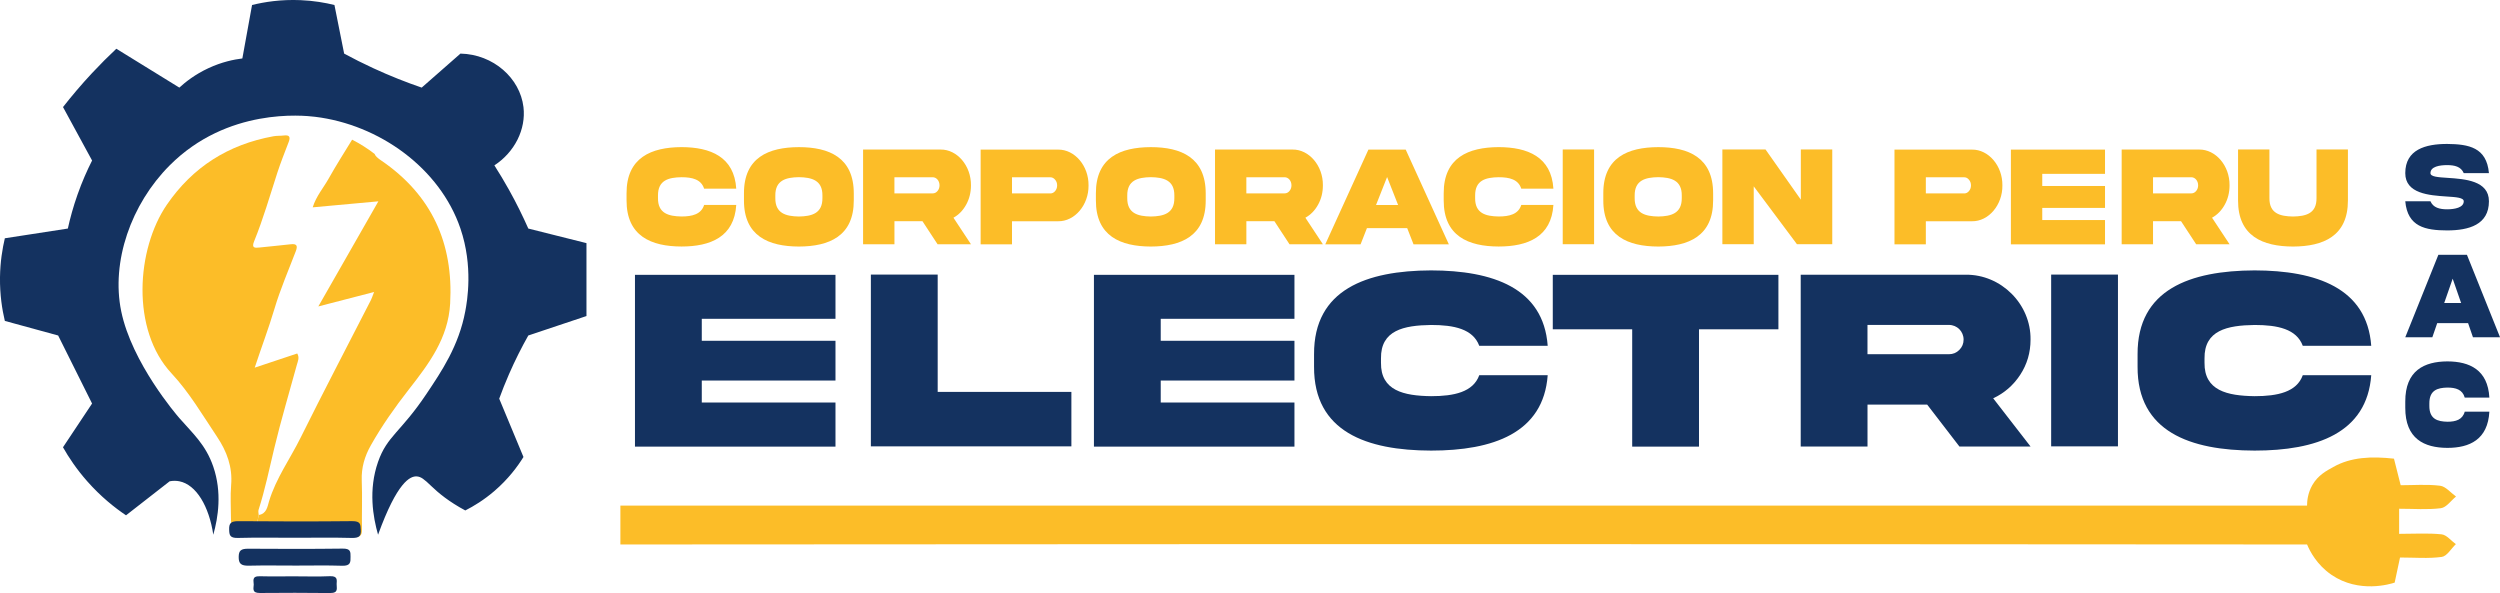 <svg xmlns="http://www.w3.org/2000/svg" width="274" height="65" viewBox="0 0 274 65" fill="none"><g clip-path="url(#clip0_2329_667)"><path d="M27.601 58.784C26.08 58.933 25.318 58.291 25.314 56.857C25.314 55.622 25.23 54.382 25.333 53.155C25.498 51.183 24.863 49.479 23.794 47.879C22.206 45.506 20.754 43.016 18.803 40.925C14.334 36.139 14.956 27.297 18.283 22.442C21.116 18.311 25.012 15.837 29.972 14.934C30.345 14.865 30.734 14.897 31.109 14.849C31.726 14.773 31.85 15.013 31.645 15.55C31.217 16.669 30.771 17.782 30.4 18.92C29.581 21.439 28.854 23.991 27.851 26.45C27.554 27.176 27.893 27.192 28.457 27.126C29.592 26.997 30.731 26.908 31.863 26.771C32.559 26.689 32.635 26.963 32.42 27.529C31.619 29.628 30.718 31.7 30.08 33.845C29.458 35.946 28.675 37.997 27.916 40.296C29.602 39.735 31.088 39.24 32.577 38.742C32.85 39.201 32.643 39.588 32.538 39.972C31.703 43.037 30.786 46.083 30.049 49.169C29.51 51.417 29.046 53.679 28.337 55.882C28.284 56.051 28.345 56.254 28.352 56.438C28.161 57.236 28.176 58.099 27.599 58.776L27.601 58.784Z" fill="#FCBD28"></path><path d="M41.791 17.601C41.381 17.319 41.139 17.103 41.056 16.869C40.299 16.284 39.48 15.763 38.593 15.307C37.718 16.734 36.82 18.148 36.001 19.607C35.442 20.602 34.651 21.503 34.273 22.724C36.731 22.5 39.021 22.29 41.47 22.066C39.249 25.955 37.12 29.683 34.888 33.585C36.993 33.04 38.9 32.545 41 32.002C40.819 32.468 40.756 32.679 40.659 32.874C38.081 37.91 35.452 42.921 32.939 47.986C31.789 50.303 30.245 52.428 29.487 54.945C29.319 55.501 29.227 56.312 28.355 56.443C28.163 57.241 28.179 58.105 27.601 58.781C31.372 58.802 35.142 58.815 38.913 58.855C39.54 58.863 39.677 58.592 39.669 58.041C39.648 56.246 39.716 54.447 39.648 52.654C39.596 51.254 39.966 50.006 40.646 48.803C41.859 46.654 43.282 44.638 44.8 42.694C47.011 39.864 49.124 37.073 49.337 33.271C49.705 26.668 47.331 21.387 41.793 17.598L41.791 17.601Z" fill="#FCBD28"></path><path d="M32.312 58.939C30.235 58.939 28.158 58.9 26.086 58.958C25.17 58.984 25.131 58.626 25.115 58.023C25.099 57.365 25.291 57.112 26.136 57.12C30.288 57.154 34.441 57.162 38.59 57.117C39.543 57.107 39.509 57.494 39.543 58.068C39.583 58.728 39.399 58.981 38.535 58.958C36.461 58.9 34.384 58.939 32.307 58.939H32.312Z" fill="#143260"></path><path d="M32.448 61.988C30.726 61.988 29.001 61.956 27.281 61.998C26.409 62.02 26.152 61.767 26.16 61.03C26.168 60.337 26.415 60.135 27.215 60.14C30.66 60.166 34.108 60.171 37.553 60.127C38.451 60.113 38.419 60.498 38.419 61.027C38.419 61.593 38.448 62.038 37.487 62.006C35.812 61.949 34.132 61.991 32.451 61.988H32.448Z" fill="#143260"></path><path d="M32.312 63.167C33.591 63.167 34.875 63.21 36.148 63.152C37.028 63.112 36.917 63.573 36.896 64.007C36.875 64.442 37.151 65.01 36.161 64.997C33.604 64.966 31.044 64.968 28.486 64.992C27.578 65 27.798 64.481 27.809 64.076C27.817 63.684 27.552 63.133 28.476 63.157C29.755 63.191 31.033 63.165 32.315 63.165L32.312 63.167Z" fill="#143260"></path><path d="M262.946 58.51V55.759C264.561 55.759 266.063 55.885 267.522 55.698C268.118 55.622 268.63 54.866 269.179 54.419C268.599 54.005 268.05 53.31 267.431 53.236C265.984 53.06 264.5 53.181 263.114 53.181C262.809 51.978 262.599 51.141 262.379 50.269C259.921 49.998 257.671 50.087 255.733 51.18C255.04 51.57 254.055 52.057 253.42 53.186C252.929 54.058 252.855 54.913 252.853 55.414H67.995V59.674C112.314 59.637 156.628 59.626 200.935 59.642C211.64 59.647 242.15 59.666 252.855 59.674C253.165 60.408 253.916 61.898 255.536 63.004C258.558 65.066 261.99 64.007 262.455 63.855C262.646 62.959 262.825 62.13 263.043 61.103C264.637 61.103 266.149 61.238 267.617 61.038C268.184 60.961 268.649 60.127 269.161 59.639C268.641 59.263 268.15 58.621 267.599 58.563C266.123 58.41 264.621 58.51 262.948 58.51H262.946Z" fill="#FCBD28"></path><path d="M80.693 22.461C80.478 25.968 77.865 27.018 74.691 27.018C71.385 27.011 68.657 25.884 68.67 21.95V21.192C68.657 17.266 71.385 16.139 74.691 16.124C77.865 16.131 80.475 17.182 80.693 20.681H77.172C76.852 19.662 75.872 19.423 74.693 19.423C73.291 19.446 72.097 19.738 72.115 21.447V21.703C72.094 23.396 73.289 23.704 74.693 23.727C75.875 23.727 76.857 23.48 77.172 22.461H80.693Z" fill="#FCBD28"></path><path d="M93.575 21.195V21.953C93.588 25.878 90.873 27.013 87.559 27.021C84.24 27.013 81.525 25.878 81.539 21.953V21.195C81.525 17.261 84.24 16.134 87.559 16.126C90.878 16.126 93.575 17.269 93.575 21.195ZM90.138 21.442C90.159 19.749 88.964 19.441 87.559 19.417C86.149 19.441 84.955 19.749 84.976 21.442V21.697C84.955 23.398 86.149 23.706 87.559 23.73C88.964 23.706 90.156 23.398 90.138 21.697V21.442Z" fill="#FCBD28"></path><path d="M103.085 16.39C104.902 16.366 106.443 18.167 106.417 20.315C106.417 21.095 106.241 21.805 105.887 22.44C105.54 23.067 105.073 23.546 104.498 23.862L106.42 26.773H102.759L101.1 24.241H98.031V26.773H94.594V16.39H103.088H103.085ZM98.028 19.425V21.195H102.219C102.429 21.195 102.605 21.11 102.749 20.939C102.899 20.763 102.972 20.552 102.972 20.312C102.972 19.817 102.639 19.425 102.219 19.425H98.028Z" fill="#FCBD28"></path><path d="M115.972 16.397C117.789 16.374 119.33 18.175 119.304 20.323C119.33 22.463 117.789 24.278 115.972 24.249H110.915V26.781H107.478V16.397H115.972ZM115.113 21.202C115.316 21.202 115.494 21.118 115.639 20.947C115.788 20.771 115.862 20.56 115.862 20.32C115.862 20.081 115.791 19.865 115.639 19.694C115.494 19.517 115.318 19.43 115.113 19.43H110.915V21.2H115.113V21.202Z" fill="#FCBD28"></path><path d="M132.146 21.195V21.953C132.16 25.878 129.445 27.013 126.131 27.021C122.812 27.013 120.097 25.878 120.11 21.953V21.195C120.097 17.261 122.812 16.134 126.131 16.126C129.45 16.126 132.146 17.269 132.146 21.195ZM128.709 21.442C128.73 19.749 127.536 19.441 126.131 19.417C124.721 19.441 123.526 19.749 123.547 21.442V21.697C123.529 23.398 124.721 23.706 126.131 23.73C127.536 23.706 128.728 23.398 128.709 21.697V21.442Z" fill="#FCBD28"></path><path d="M141.657 16.39C143.474 16.366 145.015 18.167 144.989 20.315C144.989 21.095 144.813 21.805 144.458 22.44C144.112 23.067 143.644 23.546 143.069 23.862L144.991 26.773H141.331L139.672 24.241H136.602V26.773H133.165V16.39H141.659H141.657ZM136.6 19.425V21.195H140.79C141 21.195 141.176 21.11 141.321 20.939C141.47 20.763 141.544 20.552 141.544 20.312C141.544 19.817 141.21 19.425 140.79 19.425H136.6Z" fill="#FCBD28"></path><path d="M149.98 16.397H154.066L158.795 26.781H154.924L154.229 25.004H149.815L149.119 26.781H145.249L149.978 16.397H149.98ZM150.813 22.469H153.233L152.026 19.401L150.813 22.469Z" fill="#FCBD28"></path><path d="M170.253 22.461C170.038 25.968 167.425 27.018 164.251 27.018C160.945 27.011 158.217 25.884 158.23 21.95V21.192C158.217 17.266 160.945 16.139 164.251 16.124C167.425 16.131 170.035 17.182 170.253 20.681H166.732C166.412 19.662 165.432 19.423 164.253 19.423C162.851 19.446 161.657 19.738 161.675 21.447V21.703C161.654 23.396 162.849 23.704 164.253 23.727C165.435 23.727 166.417 23.48 166.732 22.461H170.253Z" fill="#FCBD28"></path><path d="M174.712 16.382V26.766H171.275V16.382H174.712Z" fill="#FCBD28"></path><path d="M187.759 21.195V21.953C187.772 25.878 185.057 27.013 181.743 27.021C178.424 27.013 175.709 25.878 175.723 21.953V21.195C175.709 17.261 178.424 16.134 181.743 16.126C185.062 16.126 187.759 17.269 187.759 21.195ZM184.322 21.442C184.343 19.749 183.148 19.441 181.743 19.417C180.333 19.441 179.139 19.749 179.16 21.442V21.697C179.139 23.398 180.333 23.706 181.743 23.73C183.148 23.706 184.34 23.398 184.322 21.697V21.442Z" fill="#FCBD28"></path><path d="M197.374 16.382H200.816V26.766H196.946L192.209 20.423V26.766H188.772V16.382H193.501L197.371 21.882V16.382H197.374Z" fill="#FCBD28"></path><path d="M216.129 16.397C217.946 16.374 219.488 18.175 219.462 20.323C219.488 22.463 217.946 24.278 216.129 24.249H211.072V26.781H207.635V16.397H216.129ZM215.271 21.202C215.473 21.202 215.652 21.118 215.796 20.947C215.946 20.771 216.019 20.56 216.019 20.32C216.019 20.081 215.948 19.865 215.796 19.694C215.652 19.517 215.476 19.43 215.271 19.43H211.072V21.2H215.271V21.202Z" fill="#FCBD28"></path><path d="M220.394 16.397H230.71V19.054H223.831V20.384H230.71V22.787H223.831V24.117H230.71V26.781H220.394V16.397Z" fill="#FCBD28"></path><path d="M241.026 16.39C242.843 16.366 244.385 18.167 244.358 20.315C244.358 21.095 244.183 21.805 243.828 22.44C243.481 23.067 243.014 23.546 242.439 23.862L244.361 26.773H240.701L239.041 24.241H235.972V26.773H232.535V16.39H241.029H241.026ZM235.972 19.425V21.195H240.163C240.373 21.195 240.549 21.11 240.693 20.939C240.843 20.763 240.916 20.552 240.916 20.312C240.916 19.817 240.583 19.425 240.163 19.425H235.972Z" fill="#FCBD28"></path><path d="M253.89 16.382H257.332V21.961C257.345 25.886 254.617 27.013 251.311 27.021C248.006 27.013 245.277 25.886 245.291 21.961V16.382H248.728V21.705C248.714 23.411 249.901 23.706 251.311 23.73C252.716 23.706 253.908 23.414 253.89 21.705V16.382Z" fill="#FCBD28"></path><path d="M69.592 30.122H91.569V34.941H76.915V37.35H91.569V41.707H76.915V44.116H91.569V48.95H69.592V30.122Z" fill="#143260"></path><path d="M102.77 30.094V42.952H117.424V48.921H95.447V30.094H102.767H102.77Z" fill="#143260"></path><path d="M119.895 30.122H141.872V34.941H127.215V37.35H141.872V41.707H127.215V44.116H141.872V48.95H119.895V30.122Z" fill="#143260"></path><path d="M169.628 41.12C169.166 47.481 163.608 49.385 156.844 49.385C149.802 49.371 143.991 47.326 144.02 40.196V38.824C143.991 31.707 149.804 29.662 156.844 29.635C163.605 29.649 169.166 31.555 169.628 37.9H162.127C161.441 36.052 159.362 35.617 156.846 35.617C153.856 35.659 151.314 36.191 151.356 39.288V39.751C151.314 42.818 153.856 43.379 156.846 43.421C159.362 43.421 161.457 42.974 162.127 41.123H169.628V41.12Z" fill="#143260"></path><path d="M178.889 48.95V36.091H170.185V30.122H194.914V36.091H186.21V48.95H178.889Z" fill="#143260"></path><path d="M215.449 30.109C219.32 30.067 222.602 33.332 222.547 37.226C222.547 38.64 222.169 39.93 221.415 41.078C220.675 42.213 219.682 43.081 218.453 43.655L222.547 48.937H214.751L211.217 44.343H204.679V48.937H197.358V30.109H215.449ZM204.676 35.615V38.822H213.604C214.05 38.822 214.428 38.666 214.735 38.358C215.056 38.037 215.21 37.658 215.21 37.223C215.21 36.325 214.499 35.612 213.604 35.612H204.676V35.615Z" fill="#143260"></path><path d="M232.128 30.094V48.921H224.807V30.094H232.128Z" fill="#143260"></path><path d="M259.887 41.12C259.425 47.481 253.866 49.385 247.102 49.385C240.06 49.371 234.249 47.326 234.278 40.196V38.824C234.249 31.707 240.063 29.662 247.102 29.635C253.863 29.649 259.425 31.555 259.887 37.9H252.385C251.7 36.052 249.62 35.617 247.105 35.617C244.114 35.659 241.573 36.191 241.615 39.288V39.751C241.573 42.818 244.114 43.379 247.105 43.421C249.62 43.421 251.716 42.974 252.385 41.123H259.887V41.12Z" fill="#143260"></path><path d="M268.258 19.494C270.143 19.62 272.792 19.797 272.787 22.061C272.787 24.641 270.573 25.254 268.202 25.254C265.834 25.247 263.867 24.865 263.618 22.061H266.378C266.68 22.761 267.378 22.94 268.202 22.94C269.027 22.94 270.027 22.758 270.027 22.061C270.027 21.663 269.208 21.603 268.147 21.537C266.262 21.41 263.613 21.234 263.618 18.975C263.618 16.395 265.831 15.776 268.202 15.776C270.571 15.797 272.538 16.153 272.787 18.975H270.027C269.725 18.262 269.027 18.096 268.202 18.096C267.378 18.096 266.378 18.256 266.378 18.975C266.378 19.373 267.197 19.425 268.258 19.494Z" fill="#143260"></path><path d="M267.244 27.929H270.377L274.003 36.963H271.036L270.503 35.417H267.118L266.585 36.963H263.618L267.244 27.929ZM267.882 33.211H269.739L268.814 30.544L267.885 33.211H267.882Z" fill="#143260"></path><path d="M272.834 45.122C272.669 48.173 270.668 49.087 268.234 49.087C265.7 49.079 263.607 48.1 263.618 44.677V44.019C263.607 40.604 265.7 39.622 268.234 39.609C270.668 39.617 272.669 40.53 272.834 43.574H270.135C269.888 42.687 269.14 42.478 268.234 42.478C267.157 42.5 266.244 42.755 266.257 44.24V44.461C266.241 45.933 267.157 46.201 268.234 46.222C269.14 46.222 269.893 46.007 270.135 45.119H272.834V45.122Z" fill="#143260"></path><path d="M13.814 56.477C15.408 55.235 17.001 53.992 18.595 52.749C19.005 52.673 19.357 52.689 19.659 52.749C21.51 53.118 22.912 55.482 23.377 58.607C23.912 56.704 24.343 53.974 23.377 51.151C22.549 48.731 21.126 47.505 19.659 45.825C19.38 45.506 14.441 39.767 13.283 34.106C12.173 28.68 14.347 22.384 18.595 18.127C24.926 11.782 33.21 12.64 34.531 12.801C41.557 13.651 48.213 18.422 50.466 25.052C51.873 29.19 51.206 32.995 50.996 34.106C50.282 37.924 48.386 40.712 46.748 43.16C43.91 47.402 42.437 47.757 41.436 50.617C40.362 53.689 40.88 56.659 41.436 58.607C43.537 52.802 44.965 52.162 45.684 52.215C46.131 52.249 46.462 52.491 47.278 53.281C48.04 54.018 49.221 55 50.996 55.946C51.91 55.482 53.034 54.803 54.184 53.816C55.717 52.499 56.731 51.122 57.372 50.087C56.487 47.958 55.602 45.828 54.714 43.695C55.024 42.839 55.379 41.949 55.778 41.03C56.46 39.464 57.182 38.045 57.902 36.77C58.965 36.415 60.026 36.06 61.09 35.704C62.153 35.349 63.214 34.993 64.277 34.638V26.647C62.153 26.115 60.029 25.581 57.902 25.049C57.306 23.701 56.605 22.271 55.778 20.789C55.25 19.844 54.717 18.956 54.184 18.125C56.405 16.671 57.663 14.178 57.372 11.732C56.993 8.573 54.087 5.955 50.466 5.874C49.051 7.117 47.633 8.359 46.218 9.602C44.553 9.031 42.77 8.333 40.906 7.472C39.777 6.951 38.713 6.414 37.718 5.874C37.364 4.099 37.009 2.322 36.655 0.548C35.631 0.295 34.376 0.076 32.937 0.016C30.784 -0.076 28.961 0.218 27.625 0.548C27.27 2.501 26.916 4.455 26.562 6.406C25.64 6.519 24.311 6.787 22.844 7.472C21.392 8.146 20.336 8.978 19.656 9.602C17.353 8.183 15.053 6.761 12.75 5.342C11.886 6.153 10.996 7.04 10.093 8.006C8.901 9.283 7.843 10.537 6.906 11.735C7.969 13.688 9.03 15.642 10.093 17.593C9.552 18.662 8.998 19.907 8.499 21.321C8.024 22.666 7.683 23.922 7.436 25.049C5.133 25.404 2.833 25.76 0.53 26.115C0.265 27.245 0.024 28.69 -6.24326e-05 30.378C-0.026 32.308 0.239 33.943 0.53 35.172C2.479 35.704 4.427 36.239 6.373 36.77C7.612 39.256 8.851 41.741 10.091 44.227C9.027 45.825 7.966 47.423 6.903 49.021C7.525 50.119 8.386 51.42 9.56 52.749C11.057 54.447 12.582 55.651 13.809 56.477H13.814Z" fill="#143260"></path></g><defs><clipPath id="clip0_2329_667"><rect width="274" height="65" fill="white"></rect></clipPath></defs></svg>
